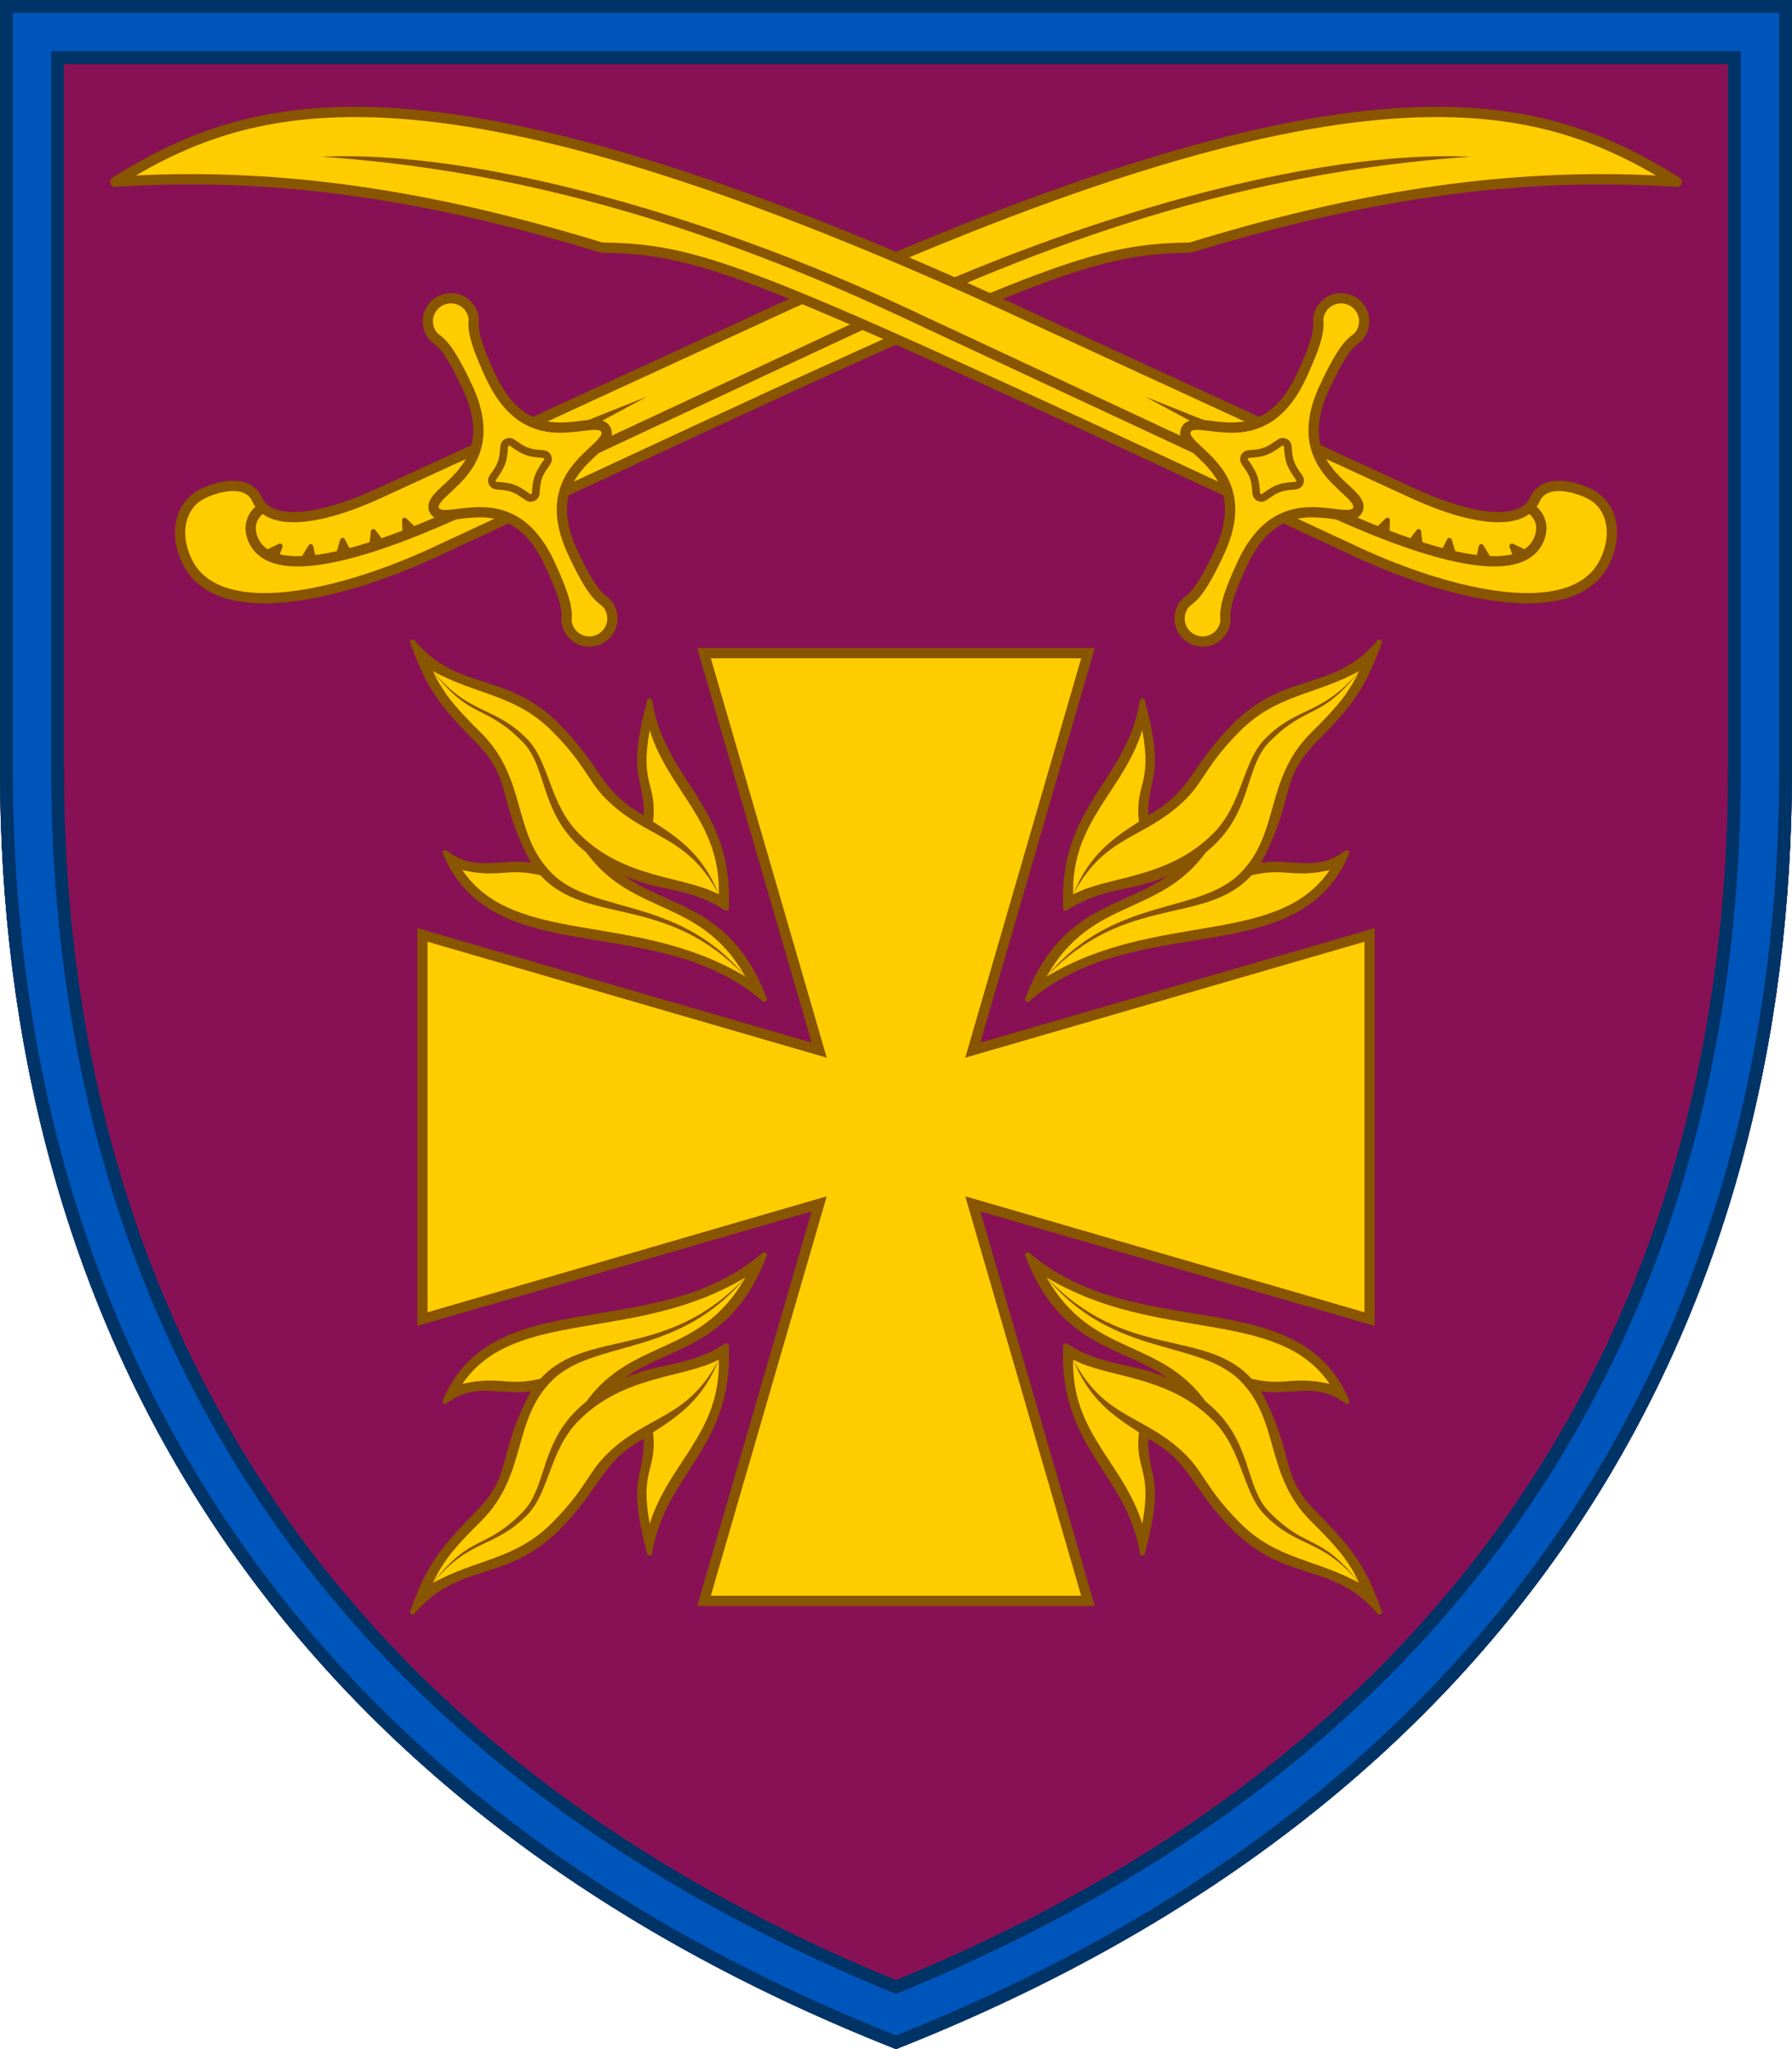 <?xml version="1.0" encoding="UTF-8"?>
<svg xmlns="http://www.w3.org/2000/svg" xmlns:xlink="http://www.w3.org/1999/xlink" width="700" height="800">
<defs><path id="trim" d="M0,0v300c0,212.3,101.5,402,350,500c248.5-98,350-287.7,350-500V0H0z"/>
<clipPath id="trim_out"><use xlink:href="#trim"/></clipPath>
<g id="sabre">
<path d="M335.8,171c0-264.3,51.5-317,103.2-351c-32.8,59.4-48.3,120.7-57,183c-17,38-17,58-17,317c0,42-10.3,90-38,90
	c-12.5,0-21-7.5-21-17c0-7,2.2-18,11-18c12.5,0,18-20.7,18-45L335.8,171z" fill="#fc0" stroke="#850" stroke-width="4" stroke-linejoin="round"/>
<g fill="#850"><path d="M353.6,323.3l-5.3,2c-0.7,0.4-0.8,1.4,0,1.8l5.2,2.2L353.6,323.3z"/>
<path d="M352.7,337l-5.4,1.2c-0.8,0.2-0.9,1.3-0.3,1.7l4.7,2.9L352.7,337z"/>
<path d="M351,350.3l-5.5,0.2c-0.8,0.1-1.1,1.1-0.6,1.6l4.1,3.7L351,350.3z"/>
<path d="M348.1,364l-5.4-1.2c-0.8-0.1-1.4,0.7-1,1.4l3,4.6L348.1,364z"/>
<path d="M341.9,377.8l-3.9-4c-0.6-0.5-1.6-0.1-1.7,0.7l0.1,5.6L341.9,377.8z"/>
<path d="M353,120v135h4V120c0-97.9,15.3-169.2,39-231C367.2-55.7,353,38.3,353,120z"/>
<polygon points="343,255 345,220 347,255"/></g>
<path d="M355,300c0,39.5-4.5,83-24,83c-9.5,0-10.2-8.7-10.2-8.7" fill="none" stroke="#850" stroke-width="4"/>
<path d="M414,268c-5.9,0-1.8,4-26,4c-36.9,0-29.3-32-38-32s-1.1,32-38,32c-24.3,0-20.1-4-26-4c-5,0-9,4-9,9s4,9,9,9
	c5.9,0,1.8-4,26-4c36.9,0,29.3,32,38,32s1.1-32,38-32c24.3,0,20.1,4,26,4c5,0,9-4,9-9S419,268,414,268z" fill="#fc0" stroke="#850" stroke-width="4"/>
<path d="M360.8,275.3c-5.1-2.8-6.2-4-9.1-9.1c-0.8-1.4-2.7-1.4-3.5,0c-2.8,5.1-4,6.2-9.1,9.1c-1.4,0.8-1.4,2.7,0,3.5
	c5.1,2.8,6.2,4,9.1,9.1c0.8,1.4,2.7,1.4,3.5,0c2.8-5.1,4-6.2,9.1-9.1C362.2,278,362.2,276,360.8,275.3z" fill="#fc0" stroke="#850" stroke-width="3"/></g></defs>
<g clip-path="url(#trim_out)">
<rect width="700" height="800" fill="#815"/>
<polygon points="535,365 380,410 425,255 275,255 320,410 165,365 165,515 320,470 275,625 425,625 380,470 535,515" fill="#fc0" stroke="#850" stroke-width="4"/>
<use xlink:href="#sabre" transform="rotate(65 350 115)"/>
<use xlink:href="#sabre" transform="rotate(-65 350 115) scale(-1 1)" x="-700"/>
<g id="flame">
<path d="M297.9,390.9c-41.6-36-105.3-10.8-124.9-57.6c-0.4-0.9,0.7-1.8,1.5-1.2c11.4,8.8,21.5,2.7,32.9,4.8
	c-13.8-26-6.5-32.1-22.2-47.8c-15.8-15.8-19.3-22.9-25-38.1c-0.4-1,1-1.9,1.7-1c17.2,20.4,35.6,11.7,56.6,32.7
	c16.4,16.4,16,26.3,33,35.6c0.2-16.2-6.9-14,1.3-44.9c0.3-1,1.8-1,1.9,0.1c5.3,31.9,31.8,41,30,81.1c0,0.8-0.9,1.2-1.5,0.8
	c-15.1-9.7-26.4-7.1-39.6-13.7c17.7,13,42,11.5,56,48.2C299.9,390.7,298.7,391.6,297.9,390.9z" fill="#850"/>
<g fill="#fc0">
<path d="M180.6,339.7c14.7,3.3,17.2-1.1,30.5,2c18.1,19.9,49.2,6.9,80.1,39.6C248.2,355.4,201.1,369.8,180.6,339.7z"/>
<path d="M215.6,341c-15.7-15.7-9.5-36.7-27.6-54.8c-8.1-8.1-14.1-14-18.9-24.1c15.4,19.5,19.8,12.3,34.9,27.4
	c10.3,10.3,6.3,28.3,25,43.3c18.4,25.2,44.6,17.4,62.2,48.5C265.1,349.7,231.8,357.2,215.6,341z"/>
<path d="M280.8,349.2c-12.5-23.7-28.1-21.3-44.1-37.3c-7.1-7.1-7.9-13.2-21.1-26.5c-14.4-14.4-29.5-14-46.5-23.4
	c14.5,17.5,23.7,13.3,36.7,26.4c8.9,8.9,8.7,25.4,20.3,37C243.9,343.3,267.2,341.9,280.8,349.2z"/>
<path d="M255.1,320.8c1.7-15-5.3-14.1-1.3-35.7c7.5,24,27.7,35.4,27,64.1C274.5,333.5,264.8,327,255.1,320.8z"/></g></g>
<use xlink:href="#flame" transform="scale(-1 1)" x="-700"/>
<use xlink:href="#flame" transform="scale(1 -1)" y="-880"/>
<use xlink:href="#flame" transform="scale(-1 -1)" x="-700" y="-880"/>
<g clip-path="url(#trim_out)"><use xlink:href="#trim" fill="none" stroke="#036" stroke-width="50"/>
<use xlink:href="#trim" fill="none" stroke="#05b" stroke-width="40"/>
<use xlink:href="#trim" fill="none" stroke="#036" stroke-width="10"/></g></g>
</svg>